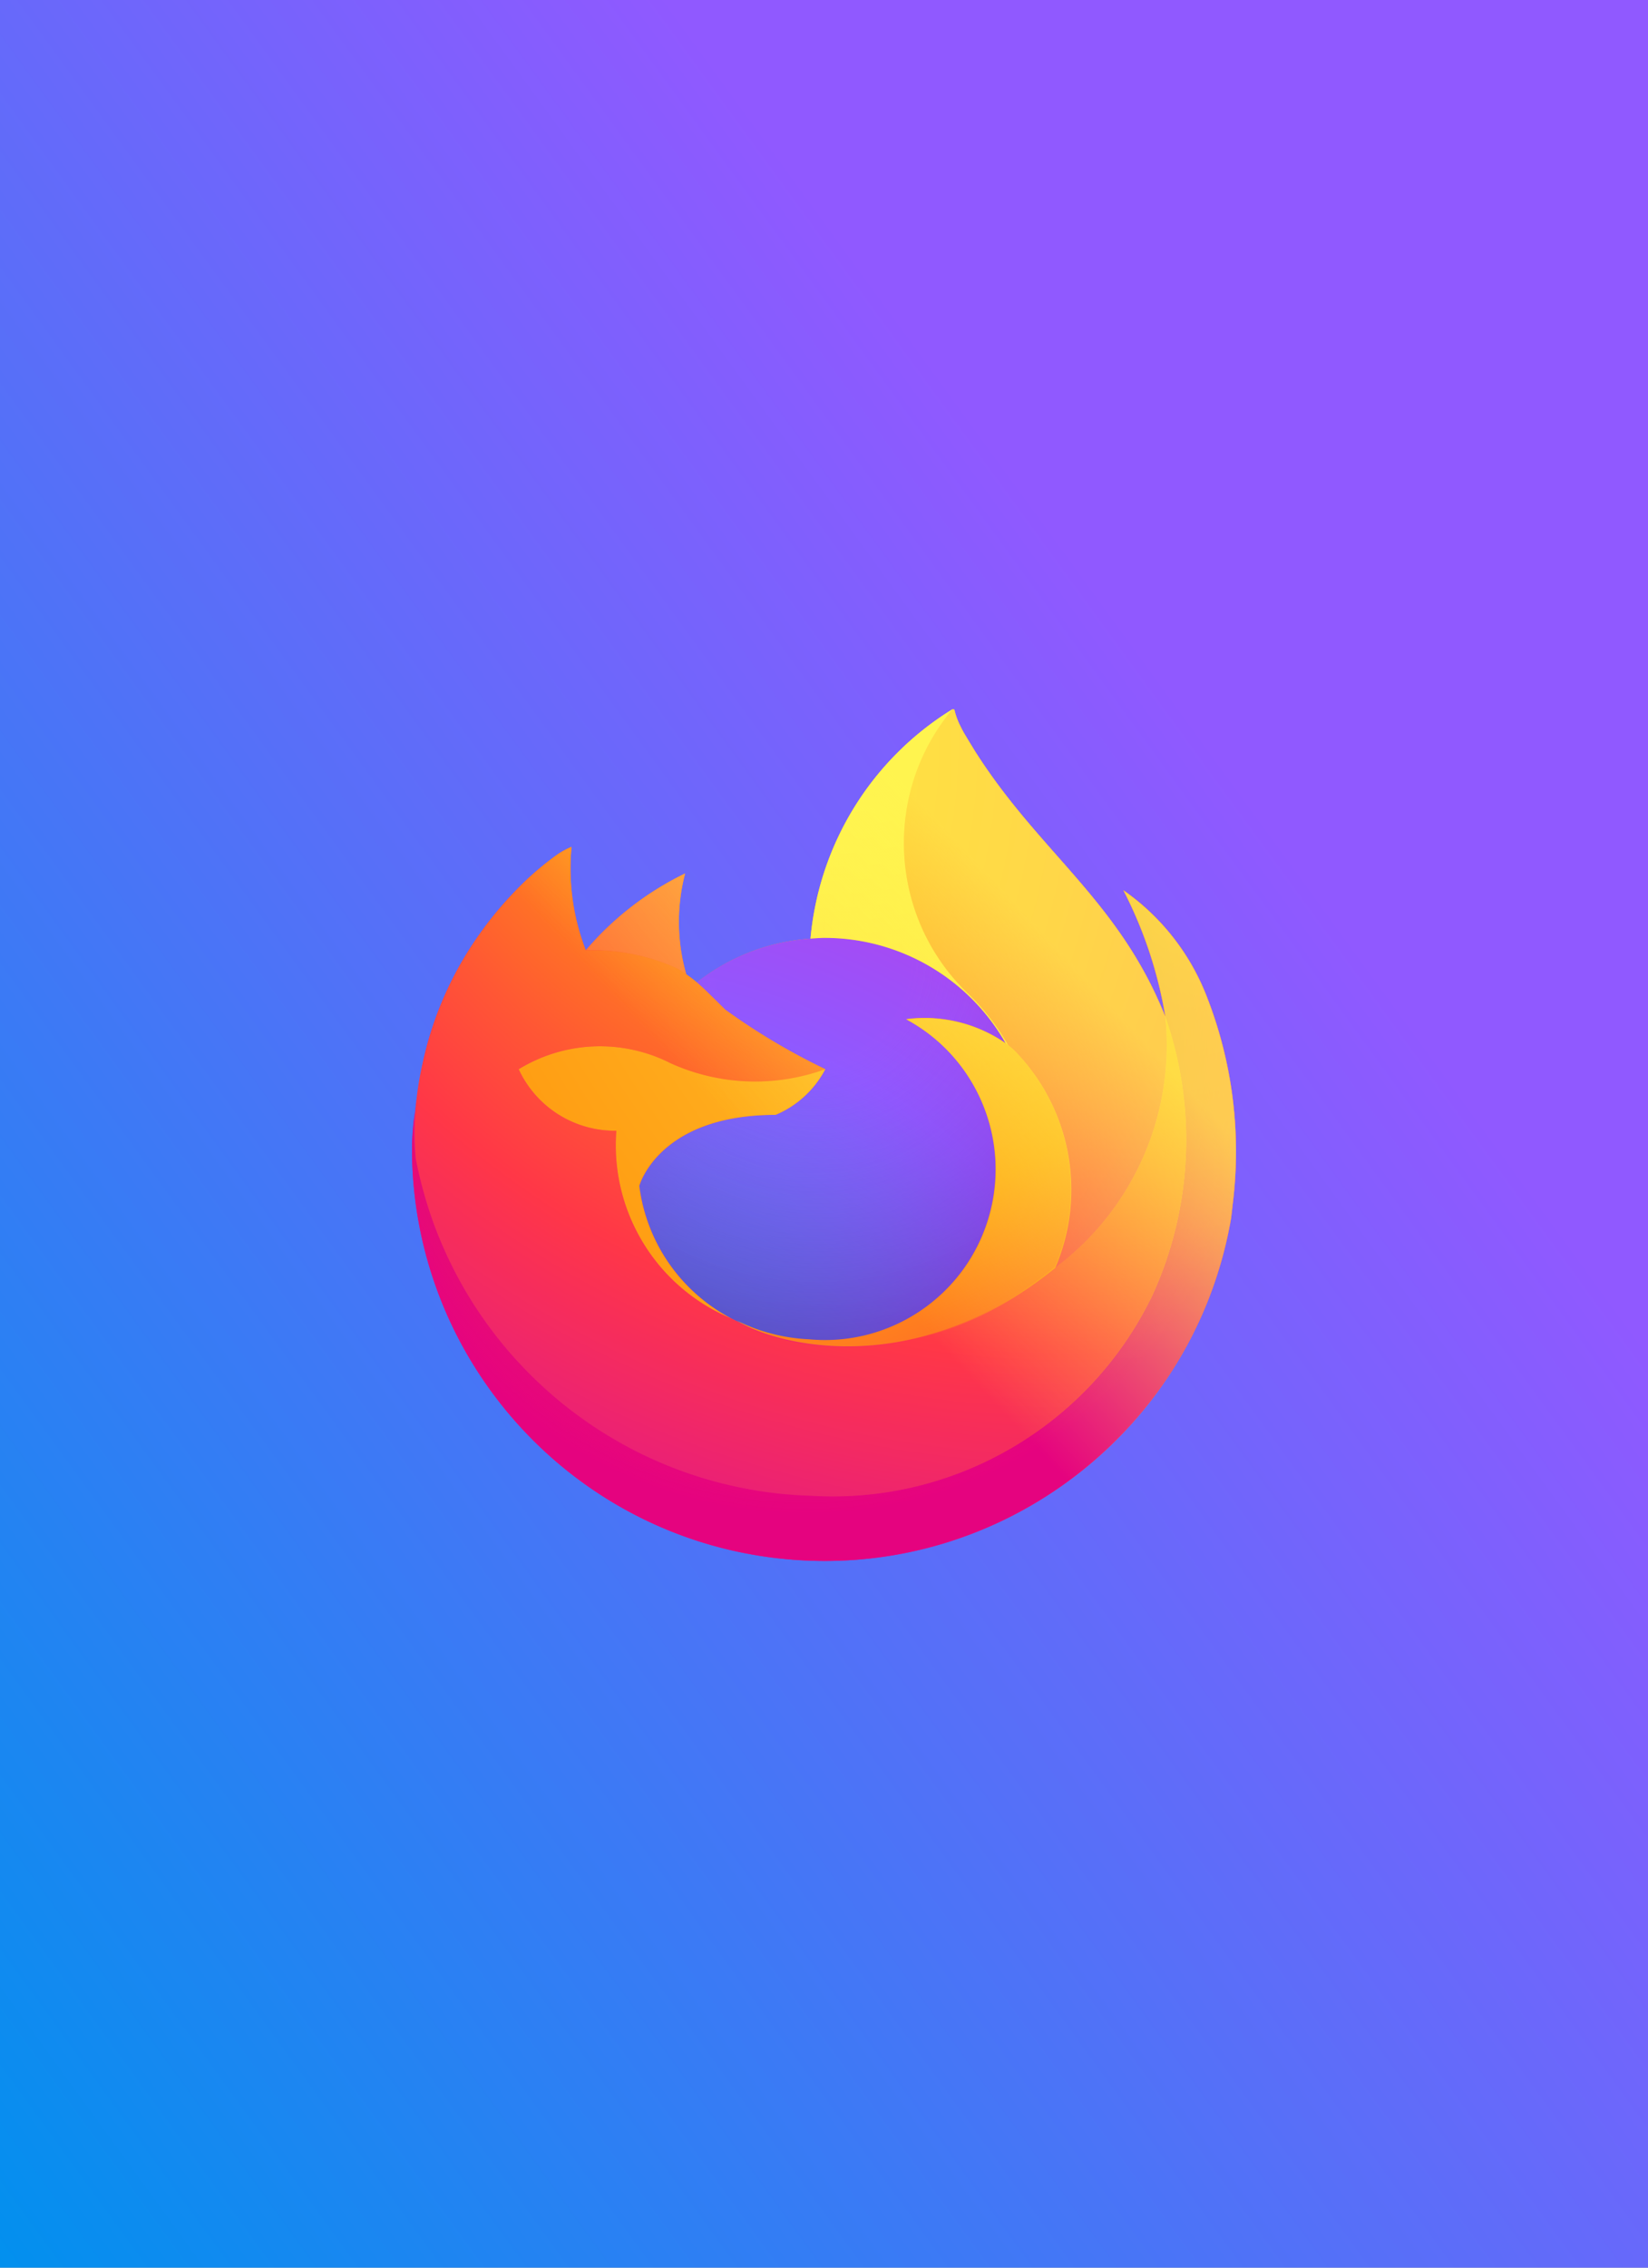 <!-- This Source Code Form is subject to the terms of the Mozilla Public
   - License, v. 2.0. If a copy of the MPL was not distributed with this
   - file, You can obtain one at http://mozilla.org/MPL/2.0/. -->
<svg xmlns="http://www.w3.org/2000/svg" width="400" height="550" fill="none"><rect width="100%" height="100%" fill="#333333" stroke="none"/><g clip-path="url(#a)"><path fill="#fff" d="M0 0h400v550H0z"/><path fill="url(#b)" d="M0 0h400v550H0z"/><path fill="url(#c)" fill-rule="evenodd" d="M272.671 215.932a56.175 56.175 0 0 1 20.086 25.394 102.923 102.923 0 0 1 6.497 50.298c-.062.517-.12 1.034-.178 1.551-.087.775-.174 1.549-.274 2.324-8.841 51.21-55.389 87.146-107.17 82.735-51.78-4.41-91.58-47.701-91.632-99.669v-.516a95.098 95.098 0 0 1 1.64-13.809v-.219c.117-.969.801-5.373.995-6.252l.129-.671a84.495 84.495 0 0 1 13.485-30.329 88.718 88.718 0 0 1 9.352-11.212 72.249 72.249 0 0 1 9.791-8.383 18.712 18.712 0 0 1 3.332-1.782 54.875 54.875 0 0 0 3.462 25.084 74.104 74.104 0 0 1 24.103-18.626 46.31 46.31 0 0 0 .284 24.464 30.49 30.49 0 0 1 2.583 1.964 50.087 50.087 0 0 1 27.565-10.618 73.028 73.028 0 0 1 34.462-55.645h.077a.321.321 0 0 1 .194 0 .283.283 0 0 1 .232.284c.334 1.373.833 2.7 1.486 3.953.31.632.658 1.317 1.111 2.04.571.969 1.165 1.938 1.758 2.907l.592.968c6.306 9.941 13.179 17.733 19.878 25.328 9.963 11.294 19.542 22.154 26.3 38.998v-.168a103.795 103.795 0 0 0-10.14-30.393Zm-95.314 103.765c.135.064.267.129.399.196l-.399-.196Zm.399.196.19.096c.262.133.526.267.806.393l-.996-.489Z" clip-rule="evenodd"/><path fill="url(#d)" d="M292.757 241.316a56.175 56.175 0 0 0-20.086-25.394 103.795 103.795 0 0 1 10.14 30.393v.207a90.665 90.665 0 0 1-3.087 67.567c-15.135 31.483-47.797 50.697-82.668 48.632-47.269-1.323-87.258-35.343-96.139-81.789a43.096 43.096 0 0 1 .711-16.701A73.633 73.633 0 0 0 100 278.039v.516c.052 51.968 39.852 95.259 91.632 99.67 51.781 4.41 98.329-31.525 107.17-82.736.168-1.291.297-2.583.452-3.875a102.923 102.923 0 0 0-6.497-50.298Z"/><path fill="url(#e)" d="M292.757 241.316a56.175 56.175 0 0 0-20.086-25.394 103.795 103.795 0 0 1 10.14 30.393v.207a90.665 90.665 0 0 1-3.087 67.567c-15.135 31.483-47.797 50.697-82.668 48.632-47.269-1.323-87.258-35.343-96.139-81.789a43.096 43.096 0 0 1 .711-16.701A73.633 73.633 0 0 0 100 278.039v.516c.052 51.968 39.852 95.259 91.632 99.67 51.781 4.41 98.329-31.525 107.17-82.736.168-1.291.297-2.583.452-3.875a102.923 102.923 0 0 0-6.497-50.298Z"/><path fill="url(#f)" d="m244.104 253.103.632.465a54.394 54.394 0 0 0-9.3-12.129c-19.584-18.321-21.465-48.742-4.288-69.337a73.03 73.03 0 0 0-34.423 55.568c1.162-.078 2.325-.181 3.513-.181a50.518 50.518 0 0 1 43.866 25.614Z"/><path fill="url(#g)" d="M200.305 259.317a24.205 24.205 0 0 1-12.038 11.07c-28.417 0-33.093 17.231-33.093 17.231a42.266 42.266 0 0 0 23.586 32.77c.556.284 1.124.542 1.679.801.982.439 1.964.839 2.946 1.201a44.374 44.374 0 0 0 13.033 2.583c19.638 1.884 37.881-10.344 43.6-29.225 5.72-18.882-2.67-39.177-20.053-48.508a34.569 34.569 0 0 1 24.141 5.851 50.517 50.517 0 0 0-43.917-25.614c-1.188 0-2.351.104-3.513.181a50.084 50.084 0 0 0-27.564 10.618c1.537 1.292 3.255 3.022 6.884 6.6a157.767 157.767 0 0 0 24.309 14.441Z"/><path fill="url(#h)" d="M200.305 259.317a24.205 24.205 0 0 1-12.038 11.07c-28.417 0-33.093 17.231-33.093 17.231a42.266 42.266 0 0 0 23.586 32.77c.556.284 1.124.542 1.679.801.982.439 1.964.839 2.946 1.201a44.374 44.374 0 0 0 13.033 2.583c19.638 1.884 37.881-10.344 43.6-29.225 5.72-18.882-2.67-39.177-20.053-48.508a34.569 34.569 0 0 1 24.141 5.851 50.517 50.517 0 0 0-43.917-25.614c-1.188 0-2.351.104-3.513.181a50.084 50.084 0 0 0-27.564 10.618c1.537 1.292 3.255 3.022 6.884 6.6a157.767 157.767 0 0 0 24.309 14.441Z"/><path fill="url(#i)" d="m164.489 234.956 2.08 1.37a46.324 46.324 0 0 1-.285-24.465 74.1 74.1 0 0 0-24.102 18.626 49.388 49.388 0 0 1 22.307 4.469Z"/><path fill="url(#j)" d="M100.913 280.951c8.855 46.449 48.821 80.489 96.087 81.841 34.902 2.078 67.592-17.162 82.719-48.683a90.665 90.665 0 0 0 3.126-67.568v-.155.168a67.399 67.399 0 0 1-26.686 60.851l-.065.129c-35.921 29.257-70.305 17.657-77.268 12.917l-1.459-.723c-18.094-7.588-29.287-25.919-27.771-45.48a25.718 25.718 0 0 1-23.702-14.919 37.767 37.767 0 0 1 36.812-1.486 49.82 49.82 0 0 0 37.588 1.486 157.966 157.966 0 0 1-24.258-14.441c-3.629-3.578-5.347-5.309-6.884-6.601a30.882 30.882 0 0 0-2.584-1.963l-2.079-1.369a49.374 49.374 0 0 0-22.307-4.469 54.866 54.866 0 0 1-3.462-25.085 18.79 18.79 0 0 0-3.333 1.783 72.17 72.17 0 0 0-9.79 8.383 88.41 88.41 0 0 0-9.352 11.212 84.473 84.473 0 0 0-13.485 30.328 75.022 75.022 0 0 0-1.847 23.844Z"/><path fill="url(#k)" d="M235.433 241.43a54.418 54.418 0 0 1 9.3 12.128c.542.414 1.059.827 1.498 1.292a48.037 48.037 0 0 1 9.92 52.61 67.4 67.4 0 0 0 26.686-60.915c-11.328-28.224-30.523-39.655-46.204-64.378-.787-1.291-1.588-2.583-2.35-3.875a21.884 21.884 0 0 1-1.111-2.04 17.506 17.506 0 0 1-1.486-3.953.283.283 0 0 0-.232-.284.321.321 0 0 0-.194 0h-.077c-17.237 20.597-15.371 51.074 4.25 69.415Z"/><path fill="url(#l)" d="M246.226 254.776c-.439-.4-.956-.814-1.498-1.291l-.633-.465a34.567 34.567 0 0 0-24.142-5.852c17.295 9.372 25.613 29.614 19.906 48.439-5.707 18.824-23.866 31.039-43.453 29.23a44.35 44.35 0 0 1-13.033-2.584 46.696 46.696 0 0 1-2.945-1.201c-.555-.258-1.124-.517-1.679-.801 6.962 4.754 41.333 16.353 77.268-12.917l.064-.129a48.037 48.037 0 0 0-9.855-52.429Z"/><path fill="url(#m)" d="M155.166 287.63s4.624-17.231 33.092-17.231a24.205 24.205 0 0 0 12.039-11.069 49.82 49.82 0 0 1-37.588-1.486 37.769 37.769 0 0 0-36.813 1.486 25.719 25.719 0 0 0 23.703 14.919c-1.514 19.55 9.666 37.872 27.745 45.467.465.219.904.465 1.395.684a42.262 42.262 0 0 1-23.573-32.77Z"/><path fill="url(#n)" d="M292.757 241.326a56.175 56.175 0 0 0-20.086-25.394 103.795 103.795 0 0 1 10.14 30.393v.168c-11.302-28.172-30.497-39.603-46.178-64.326-.787-1.291-1.588-2.583-2.35-3.875a21.884 21.884 0 0 1-1.111-2.04 17.506 17.506 0 0 1-1.486-3.953.283.283 0 0 0-.232-.284.321.321 0 0 0-.194 0h-.077a73.028 73.028 0 0 0-34.462 55.645c1.162-.077 2.325-.181 3.513-.181a50.517 50.517 0 0 1 43.917 25.614 34.569 34.569 0 0 0-24.141-5.851c17.294 9.372 25.612 29.614 19.905 48.439-5.707 18.824-23.866 31.039-43.453 29.229a44.348 44.348 0 0 1-13.033-2.583 47.554 47.554 0 0 1-2.945-1.201c-.555-.258-1.123-.517-1.679-.801l-1.459-.723c.465.219.904.465 1.395.684a42.264 42.264 0 0 1-23.574-32.666s4.625-17.231 33.093-17.231a24.207 24.207 0 0 0 12.039-11.07 157.758 157.758 0 0 1-24.258-14.441c-3.63-3.578-5.348-5.309-6.885-6.6a30.49 30.49 0 0 0-2.583-1.964 46.31 46.31 0 0 1-.284-24.464 74.104 74.104 0 0 0-24.103 18.626 54.875 54.875 0 0 1-3.462-25.084 18.712 18.712 0 0 0-3.332 1.782 72.249 72.249 0 0 0-9.791 8.383 88.718 88.718 0 0 0-9.352 11.212 84.495 84.495 0 0 0-13.485 30.329l-.129.671c-.194.879-1.046 5.348-1.162 6.316A118.3 118.3 0 0 0 100 278.049v.516c.052 51.968 39.852 95.259 91.632 99.669 51.781 4.411 98.329-31.525 107.17-82.735.168-1.292.297-2.583.452-3.875a102.923 102.923 0 0 0-6.497-50.298Z"/></g><defs><radialGradient id="d" cx="0" cy="0" r="1" gradientTransform="matrix(208.722 0 0 215.61 271.832 145.358)" gradientUnits="userSpaceOnUse"><stop offset=".129" stop-color="#FFBD4F"/><stop offset=".186" stop-color="#FFAC31"/><stop offset=".247" stop-color="#FF9D17"/><stop offset=".283" stop-color="#FF980E"/><stop offset=".403" stop-color="#FF563B"/><stop offset=".467" stop-color="#FF3750"/><stop offset=".71" stop-color="#F5156C"/><stop offset=".782" stop-color="#EB0878"/><stop offset=".86" stop-color="#E50080"/></radialGradient><radialGradient id="e" cx="0" cy="0" r="1" gradientTransform="matrix(208.722 0 0 215.61 195.558 253.731)" gradientUnits="userSpaceOnUse"><stop offset=".3" stop-color="#960E18"/><stop offset=".351" stop-color="#B11927" stop-opacity=".74"/><stop offset=".435" stop-color="#DB293D" stop-opacity=".343"/><stop offset=".497" stop-color="#F5334B" stop-opacity=".094"/><stop offset=".53" stop-color="#FF3750" stop-opacity=".01"/></radialGradient><radialGradient id="f" cx="0" cy="0" r="1" gradientTransform="matrix(629.917 0 0 650.704 199.973 109.859)" gradientUnits="userSpaceOnUse"><stop offset=".132" stop-color="#FFF44F"/><stop offset=".252" stop-color="#FFDC3E"/><stop offset=".506" stop-color="#FF9D12"/><stop offset=".526" stop-color="#FF980E"/></radialGradient><radialGradient id="g" cx="0" cy="0" r="1" gradientTransform="matrix(223.5 0 0 230.876 138.896 398.985)" gradientUnits="userSpaceOnUse"><stop offset=".353" stop-color="#3A8EE6"/><stop offset=".472" stop-color="#5C79F0"/><stop offset=".669" stop-color="#9059FF"/><stop offset="1" stop-color="#C139E6"/></radialGradient><radialGradient id="h" cx="0" cy="0" r="1" gradientTransform="rotate(-12.809 1131.776 -761.948) scale(118.111 121.632)" gradientUnits="userSpaceOnUse"><stop offset=".206" stop-color="#9059FF" stop-opacity=".01"/><stop offset=".278" stop-color="#8C4FF3" stop-opacity=".064"/><stop offset=".747" stop-color="#7716A8" stop-opacity=".45"/><stop offset=".975" stop-color="#6E008B" stop-opacity=".6"/></radialGradient><radialGradient id="i" cx="0" cy="0" r="1" gradientTransform="matrix(586.335 0 0 605.684 516.102 -42.781)" gradientUnits="userSpaceOnUse"><stop stop-color="#FFE226"/><stop offset=".121" stop-color="#FFDB27"/><stop offset=".295" stop-color="#FFC82A"/><stop offset=".502" stop-color="#FFA930"/><stop offset=".732" stop-color="#FF7E37"/><stop offset=".792" stop-color="#FF7139"/></radialGradient><radialGradient id="j" cx="0" cy="0" r="1" gradientTransform="matrix(325.795 0 0 336.546 258.564 87.645)" gradientUnits="userSpaceOnUse"><stop offset=".113" stop-color="#FFF44F"/><stop offset=".456" stop-color="#FF980E"/><stop offset=".622" stop-color="#FF5634"/><stop offset=".716" stop-color="#FF3647"/><stop offset=".904" stop-color="#E31587"/></radialGradient><radialGradient id="k" cx="0" cy="0" r="1" gradientTransform="rotate(77.763 -58.163 151.983) scale(346.995 336.922)" gradientUnits="userSpaceOnUse"><stop stop-color="#FFF44F"/><stop offset=".06" stop-color="#FFE847"/><stop offset=".168" stop-color="#FFC830"/><stop offset=".304" stop-color="#FF980E"/><stop offset=".356" stop-color="#FF8B16"/><stop offset=".455" stop-color="#FF672A"/><stop offset=".57" stop-color="#FF3647"/><stop offset=".737" stop-color="#E31587"/></radialGradient><radialGradient id="l" cx="0" cy="0" r="1" gradientTransform="matrix(469.191 0 0 484.675 130.741 83.866)" gradientUnits="userSpaceOnUse"><stop offset=".137" stop-color="#FFF44F"/><stop offset=".48" stop-color="#FF980E"/><stop offset=".592" stop-color="#FF5634"/><stop offset=".655" stop-color="#FF3647"/><stop offset=".904" stop-color="#E31587"/></radialGradient><radialGradient id="m" cx="0" cy="0" r="1" gradientTransform="matrix(560.313 0 0 578.803 410.764 79.89)" gradientUnits="userSpaceOnUse"><stop offset=".094" stop-color="#FFF44F"/><stop offset=".231" stop-color="#FFE141"/><stop offset=".509" stop-color="#FFAF1E"/><stop offset=".626" stop-color="#FF980E"/></radialGradient><linearGradient id="b" x1="0" x2="368.013" y1="550" y2="282.354" gradientUnits="userSpaceOnUse"><stop stop-color="#0290EE"/><stop offset="1" stop-color="#9059FF"/></linearGradient><linearGradient id="c" x1="201.885" x2="30.656" y1="118.187" y2="273.001" gradientUnits="userSpaceOnUse"><stop offset=".048" stop-color="#FFF44F"/><stop offset=".111" stop-color="#FFE847"/><stop offset=".225" stop-color="#FFC830"/><stop offset=".368" stop-color="#FF980E"/><stop offset=".401" stop-color="#FF8B16"/><stop offset=".462" stop-color="#FF672A"/><stop offset=".534" stop-color="#FF3647"/><stop offset=".705" stop-color="#E31587"/></linearGradient><linearGradient id="n" x1="209.061" x2="63.186" y1="130.117" y2="266.808" gradientUnits="userSpaceOnUse"><stop offset=".167" stop-color="#FFF44F" stop-opacity=".8"/><stop offset=".266" stop-color="#FFF44F" stop-opacity=".634"/><stop offset=".489" stop-color="#FFF44F" stop-opacity=".217"/><stop offset=".6" stop-color="#FFF44F" stop-opacity=".01"/></linearGradient><clipPath id="a"><path fill="#fff" d="M0 0h400v550H0z"/></clipPath></defs></svg>